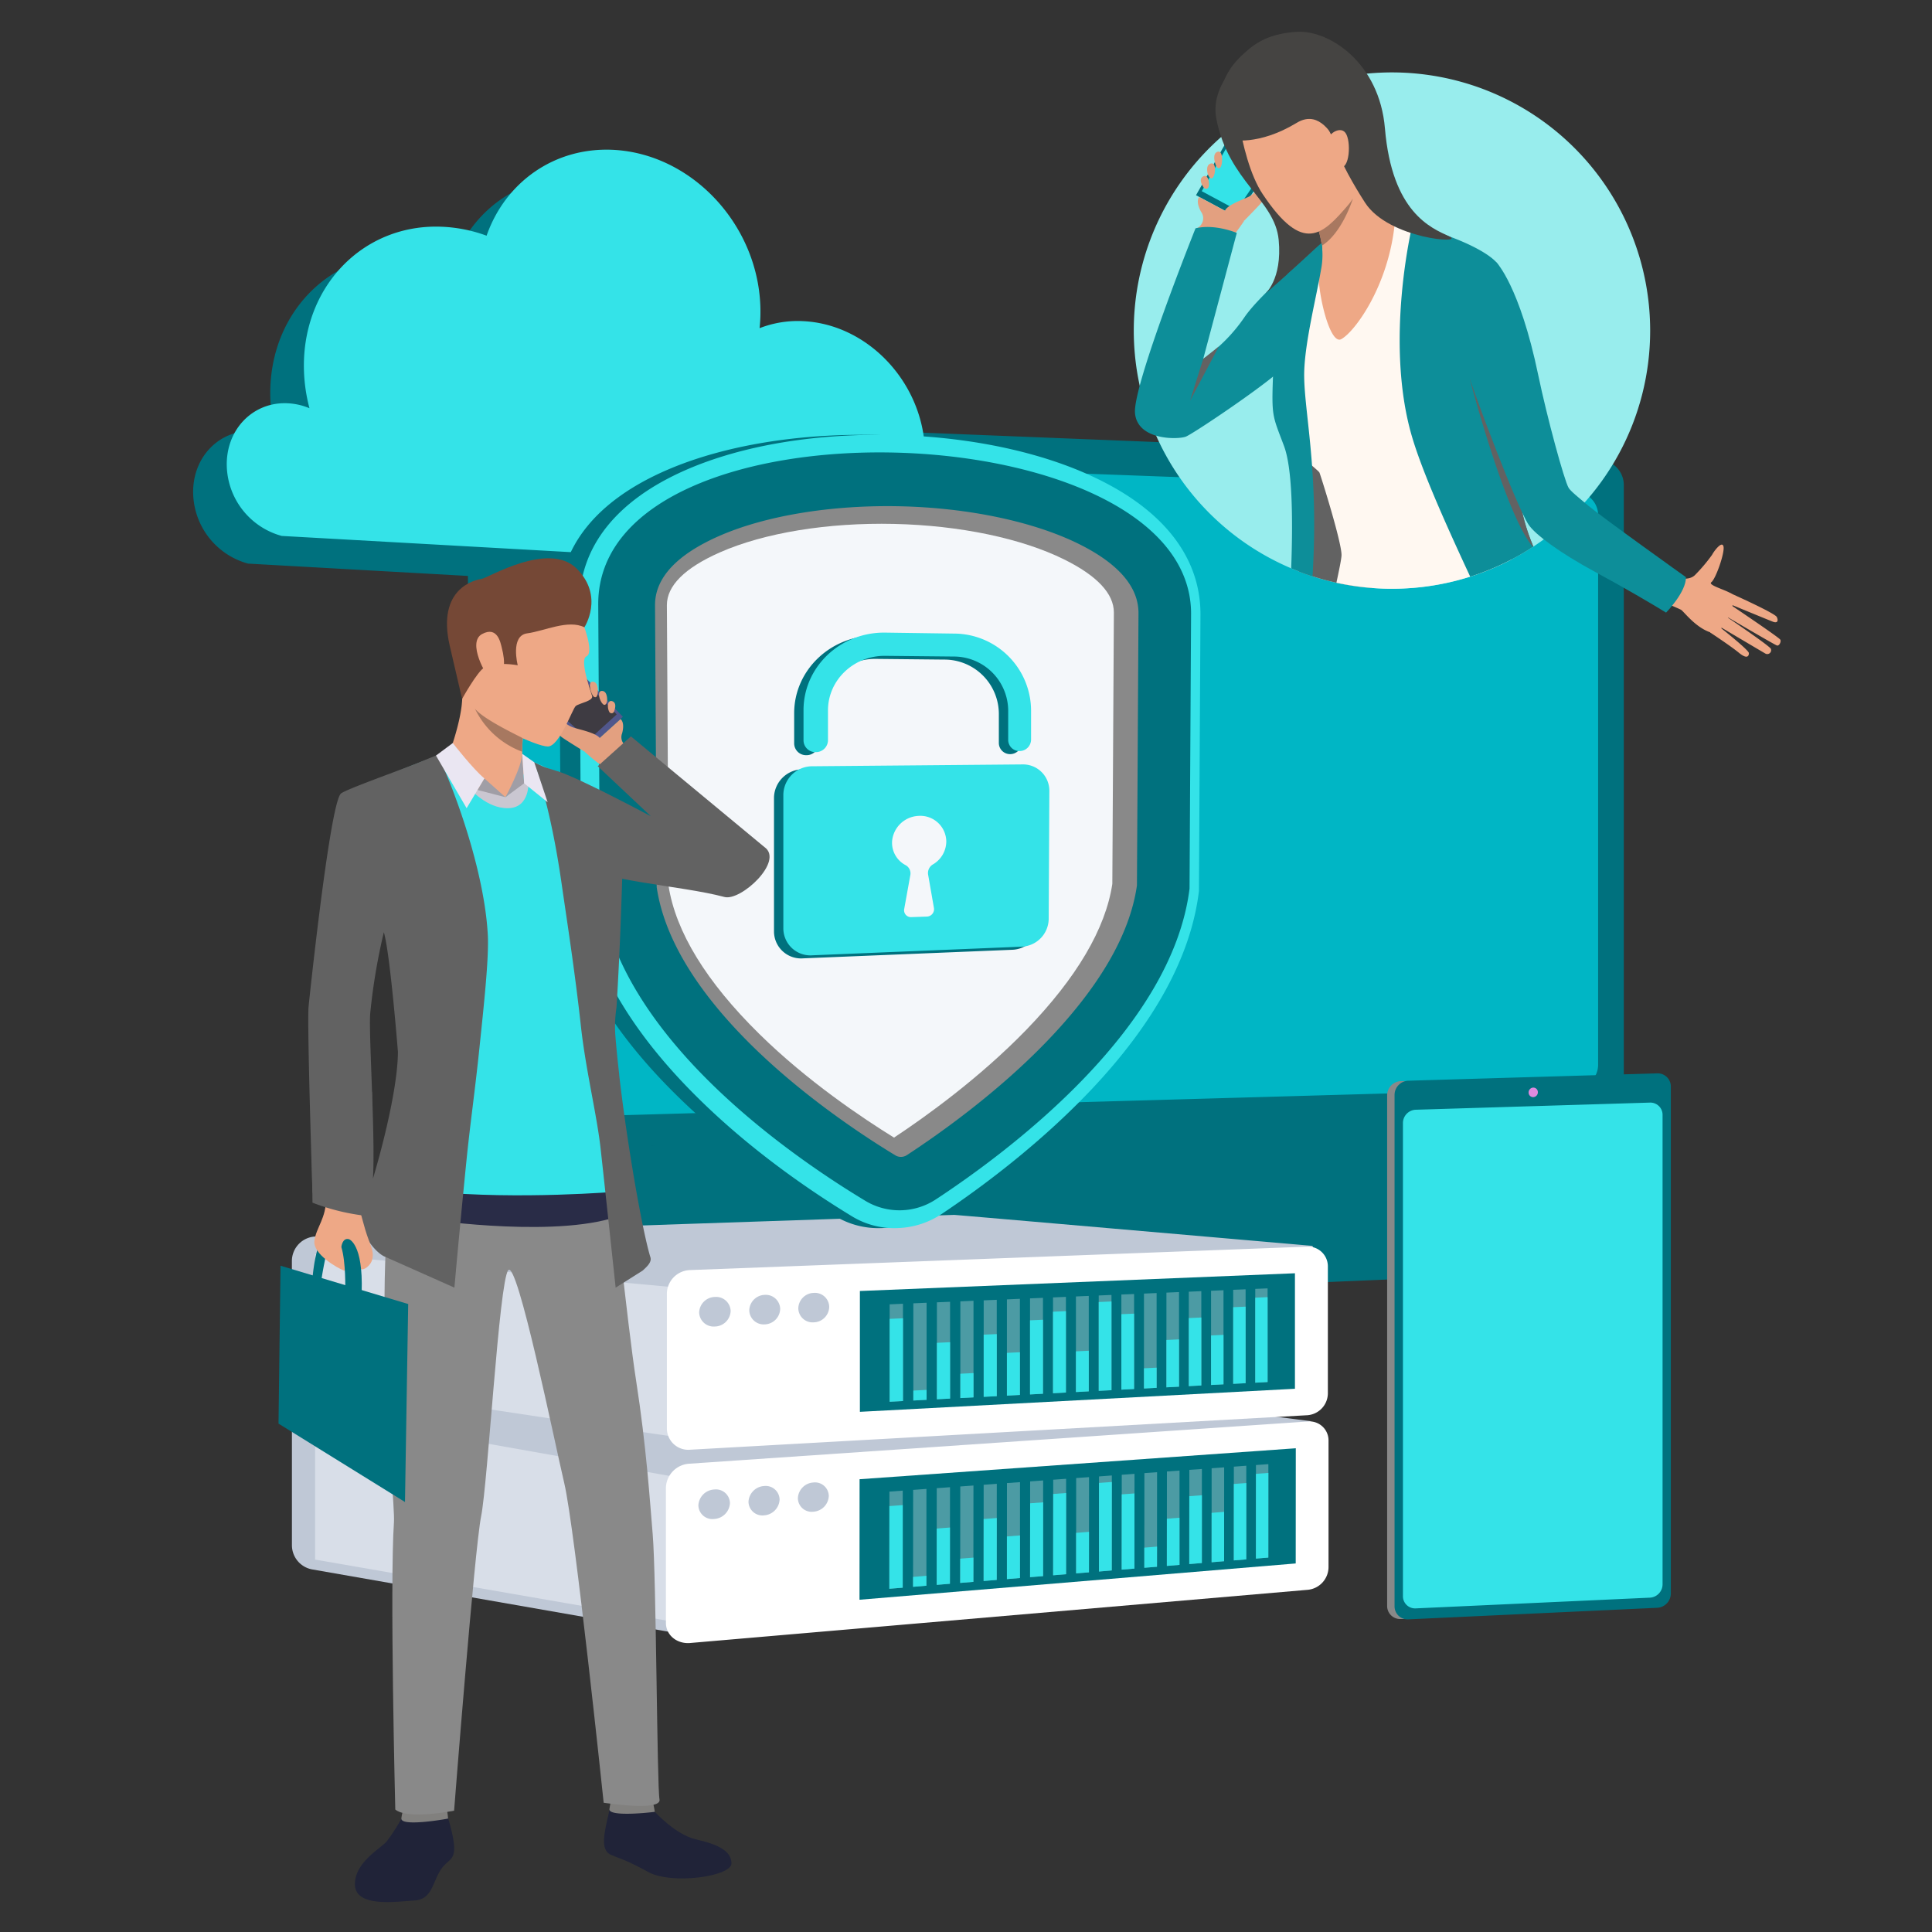<svg xmlns="http://www.w3.org/2000/svg" viewBox="0 0 500 500"><rect x="0" y="0" width="500" height="500" fill="#333333" stroke="none"/><defs><style>.cls-1{isolation:isolate;}.cls-2{fill:#97a6b7;}.cls-3{fill:#00717e;}.cls-4{fill:#00b6c5;}.cls-5{fill:#bfc8d6;}.cls-6{fill:#d8dee8;}.cls-7{fill:#fff;}.cls-8{opacity:0.3;mix-blend-mode:soft-light;}.cls-9{fill:#34e3e8;}.cls-10{fill:#898989;}.cls-11{fill:#de8bdf;}.cls-12{fill:#f4f7fa;}.cls-13{fill:#202338;}.cls-14{fill:#81807e;}.cls-15{fill:#51578c;}.cls-16{fill:#3e3b42;}.cls-17{fill:#e3a080;}.cls-18{fill:#626262;}.cls-19{fill:#eea886;}.cls-20{fill:#a09ea6;}.cls-21{fill:#292c47;}.cls-22{fill:#cac7d1;}.cls-23{fill:#eae6f2;}.cls-24{fill:#754836;}.cls-25{fill:#a77860;}.cls-26{fill:#98eded;}.cls-27{fill:#fff8f1;}.cls-28{fill:#0d8e99;}.cls-29{fill:#454442;}.cls-30{fill:#a87860;}</style></defs><title>Let data decide your moves</title><g class="cls-1"><g id="Layer_3" data-name="Layer 3"><g id="Data_protection" data-name="Data protection"><path class="cls-2" d="M317.49,365.5a15.17,15.17,0,0,1-10.06-11.42l-7.48-37L236,319.36l-7.87,38.54c-1.1,5.4,3.31,10.81,8.39,12.8l26.75,10.47a34.78,34.78,0,0,0,15.64,2.27l56.54-4.84a3.51,3.51,0,0,0,3.17-3.11c.19-1.67,1.35-3.54-.23-4.06Z"/><path class="cls-3" d="M318.12,363.25a15,15,0,0,1-10-11.28l-7.47-36.53-62.39,2.24-7.86,38.06a11.14,11.14,0,0,0,6.89,12.64L264,378.72A35.12,35.12,0,0,0,279.6,381l56.48-4.78a3.48,3.48,0,0,0,.79-6.78Z"/><path class="cls-3" d="M420.24,291.36V125.47A6.54,6.54,0,0,0,414,119L129,107.57c-4.34-.17-7.9,2.82-7.9,6.66V297.57Z"/><path class="cls-4" d="M407.85,127.32l-270.76-10.1c-3.95-.15-7.18,2.6-7.18,6.1V283c0,3.57,3.3,6.41,7.33,6.29l270.49-7.69a6.05,6.05,0,0,0,5.86-6V133.21A6,6,0,0,0,407.85,127.32Z"/><path class="cls-3" d="M121.09,297.57v36.61c0,3.84,3.56,6.83,7.9,6.64l285-12a6.56,6.56,0,0,0,6.24-6.45v-32Z"/><path class="cls-5" d="M339.46,367.83,178.68,423.28,80.82,406.17a6.37,6.37,0,0,1-5.27-6.27V368.53a6,6,0,0,1,5.76-5.95l175-5.52Z"/><polygon class="cls-6" points="81.55 365.71 175.06 382.28 175.06 419.85 81.55 403.62 81.55 365.71"/><path class="cls-5" d="M80.53,359l95.38,15.69,163.58-51.43a.43.43,0,0,0-.09-.85c-14.12-1.23-92-8-92.47-8L81.83,320a6.37,6.37,0,0,0-6.29,6.37v26.75A6,6,0,0,0,80.53,359Z"/><path class="cls-6" d="M81.54,324.61l96,8.81v38.84s-96-13.74-96-15.62Z"/><path class="cls-7" d="M172.59,369.82V334.63a6.2,6.2,0,0,1,6.1-5.94l159.61-6.06a5.1,5.1,0,0,1,5.35,5.13v32.87a5.72,5.72,0,0,1-5.35,5.63l-159.61,8.92A5.54,5.54,0,0,1,172.59,369.82Z"/><path class="cls-5" d="M189.09,339.3a4.17,4.17,0,0,1-4.07,4,3.76,3.76,0,0,1-4.08-3.65,4.17,4.17,0,0,1,4.08-4A3.76,3.76,0,0,1,189.09,339.3Z"/><path class="cls-5" d="M201.91,338.75a4.13,4.13,0,0,1-4,4,3.73,3.73,0,0,1-4-3.64,4.13,4.13,0,0,1,4-4A3.73,3.73,0,0,1,201.91,338.75Z"/><path class="cls-5" d="M214.6,338.22a4.1,4.1,0,0,1-4,4,3.7,3.7,0,0,1-4-3.62,4.1,4.1,0,0,1,4-4A3.7,3.7,0,0,1,214.6,338.22Z"/><polygon class="cls-3" points="335.13 359.41 222.54 365.38 222.54 334.11 335.13 329.52 335.13 359.41"/><g class="cls-8"><polygon class="cls-7" points="233.69 362.59 230.24 362.77 230.24 337.56 233.69 337.41 233.69 362.59"/><polygon class="cls-7" points="239.8 362.27 236.37 362.45 236.37 337.3 239.8 337.15 239.8 362.27"/><polygon class="cls-7" points="245.88 361.95 242.47 362.13 242.47 337.04 245.88 336.9 245.88 361.95"/><polygon class="cls-7" points="251.94 361.64 248.54 361.82 248.54 336.79 251.94 336.64 251.94 361.64"/><polygon class="cls-7" points="257.96 361.33 254.58 361.5 254.58 336.53 257.96 336.39 257.96 361.33"/><polygon class="cls-7" points="263.95 361.01 260.59 361.19 260.59 336.28 263.95 336.13 263.95 361.01"/><polygon class="cls-7" points="269.92 360.7 266.57 360.88 266.57 336.02 269.92 335.88 269.92 360.7"/><polygon class="cls-7" points="275.86 360.39 272.52 360.57 272.52 335.77 275.86 335.63 275.86 360.39"/><polygon class="cls-7" points="281.77 360.08 278.45 360.26 278.45 335.52 281.77 335.38 281.77 360.08"/><polygon class="cls-7" points="287.65 359.78 284.35 359.95 284.35 335.27 287.65 335.13 287.65 359.78"/><polygon class="cls-7" points="293.5 359.47 290.21 359.64 290.21 335.02 293.5 334.89 293.5 359.47"/><polygon class="cls-7" points="299.33 359.17 296.06 359.34 296.06 334.78 299.33 334.64 299.33 359.17"/><polygon class="cls-7" points="305.13 358.87 301.87 359.04 301.87 334.53 305.13 334.39 305.13 358.87"/><polygon class="cls-7" points="310.9 358.56 307.66 358.73 307.66 334.29 310.9 334.15 310.9 358.56"/><polygon class="cls-7" points="316.64 358.26 313.42 358.43 313.42 334.05 316.64 333.91 316.64 358.26"/><polygon class="cls-7" points="322.36 357.97 319.15 358.13 319.15 333.8 322.36 333.67 322.36 357.97"/><polygon class="cls-7" points="328.05 357.67 324.86 357.84 324.86 333.56 328.05 333.43 328.05 357.67"/></g><polygon class="cls-9" points="233.69 362.59 230.24 362.77 230.24 341.32 233.69 341.17 233.69 362.59"/><polygon class="cls-9" points="239.8 362.27 236.37 362.45 236.37 359.88 239.8 359.7 239.8 362.27"/><polygon class="cls-9" points="245.88 361.95 242.47 362.13 242.47 347.52 245.88 347.36 245.88 361.95"/><polygon class="cls-9" points="251.94 361.64 248.54 361.82 248.54 355.52 251.94 355.35 251.94 361.64"/><polygon class="cls-9" points="257.96 361.33 254.58 361.5 254.58 345.41 257.96 345.26 257.96 361.33"/><polygon class="cls-9" points="263.95 361.01 260.59 361.19 260.59 350.12 263.95 349.96 263.95 361.01"/><polygon class="cls-9" points="269.92 360.7 266.57 360.88 266.57 341.7 269.92 341.55 269.92 360.7"/><polygon class="cls-9" points="275.86 360.39 272.52 360.57 272.52 339.47 275.86 339.32 275.86 360.39"/><polygon class="cls-9" points="281.77 360.08 278.45 360.26 278.45 349.73 281.77 349.57 281.77 360.08"/><polygon class="cls-9" points="287.65 359.78 284.35 359.95 284.35 336.96 287.65 336.82 287.65 359.78"/><polygon class="cls-9" points="293.5 359.47 290.21 359.64 290.21 340.11 293.5 339.97 293.5 359.47"/><polygon class="cls-9" points="299.33 359.17 296.06 359.34 296.06 354.11 299.33 353.95 299.33 359.17"/><polygon class="cls-9" points="305.13 358.87 301.87 359.04 301.87 346.78 305.13 346.63 305.13 358.87"/><polygon class="cls-9" points="310.9 358.56 307.66 358.73 307.66 341.12 310.9 340.97 310.9 358.56"/><polygon class="cls-9" points="316.64 358.26 313.42 358.43 313.42 345.62 316.64 345.46 316.64 358.26"/><polygon class="cls-9" points="322.36 357.97 319.15 358.13 319.15 338.3 322.36 338.16 322.36 357.97"/><polygon class="cls-9" points="328.05 357.67 324.86 357.84 324.86 335.84 328.05 335.7 328.05 357.67"/><path class="cls-7" d="M172.34,420l0-35.09a6.44,6.44,0,0,1,6.12-6.11l160-10.92a4.92,4.92,0,0,1,5.36,5l0,32.78a5.94,5.94,0,0,1-5.36,5.78l-160,13.78C175.08,425.42,172.34,423.11,172.34,420Z"/><path class="cls-5" d="M188.91,389a4.33,4.33,0,0,1-4.08,4.11,3.63,3.63,0,0,1-4.09-3.52,4.33,4.33,0,0,1,4.1-4.11A3.63,3.63,0,0,1,188.91,389Z"/><path class="cls-5" d="M201.76,388.08a4.3,4.3,0,0,1-4,4.09,3.6,3.6,0,0,1-4.05-3.5,4.3,4.3,0,0,1,4.06-4.09A3.6,3.6,0,0,1,201.76,388.08Z"/><path class="cls-5" d="M214.49,387.16a4.26,4.26,0,0,1-4,4.07,3.57,3.57,0,0,1-4-3.49,4.26,4.26,0,0,1,4-4.07A3.57,3.57,0,0,1,214.49,387.16Z"/><polygon class="cls-3" points="335.33 404.62 222.44 414.01 222.46 382.82 335.35 374.81 335.33 404.62"/><g class="cls-8"><polygon class="cls-7" points="233.62 410.89 230.16 411.17 230.18 386.03 233.63 385.77 233.62 410.89"/><polygon class="cls-7" points="239.75 410.38 236.3 410.67 236.32 385.58 239.76 385.33 239.75 410.38"/><polygon class="cls-7" points="245.84 409.88 242.42 410.16 242.43 385.14 245.86 384.89 245.84 409.88"/><polygon class="cls-7" points="251.91 409.38 248.5 409.66 248.52 384.7 251.93 384.45 251.91 409.38"/><polygon class="cls-7" points="257.95 408.88 254.56 409.16 254.57 384.26 257.97 384.01 257.95 408.88"/><polygon class="cls-7" points="263.96 408.39 260.59 408.67 260.6 383.82 263.98 383.58 263.96 408.39"/><polygon class="cls-7" points="269.95 407.9 266.58 408.17 266.6 383.39 269.96 383.14 269.95 407.9"/><polygon class="cls-7" points="275.9 407.41 272.55 407.68 272.57 382.95 275.91 382.71 275.9 407.41"/><polygon class="cls-7" points="281.82 406.92 278.5 407.19 278.51 382.52 281.84 382.28 281.82 406.92"/><polygon class="cls-7" points="287.72 406.43 284.41 406.71 284.42 382.1 287.74 381.85 287.72 406.43"/><polygon class="cls-7" points="293.59 405.95 290.29 406.22 290.31 381.67 293.61 381.43 293.59 405.95"/><polygon class="cls-7" points="299.43 405.47 296.15 405.74 296.17 381.24 299.45 381.01 299.43 405.47"/><polygon class="cls-7" points="305.25 404.99 301.98 405.26 302 380.82 305.26 380.58 305.25 404.99"/><polygon class="cls-7" points="311.04 404.51 307.78 404.78 307.8 380.4 311.05 380.17 311.04 404.51"/><polygon class="cls-7" points="316.8 404.04 313.56 404.31 313.57 379.98 316.81 379.75 316.8 404.04"/><polygon class="cls-7" points="322.53 403.57 319.31 403.83 319.32 379.57 322.54 379.33 322.53 403.57"/><polygon class="cls-7" points="328.24 403.1 325.03 403.36 325.04 379.15 328.25 378.92 328.24 403.1"/></g><polygon class="cls-9" points="233.62 410.89 230.16 411.17 230.17 389.77 233.63 389.52 233.62 410.89"/><polygon class="cls-9" points="239.75 410.38 236.3 410.67 236.31 408.1 239.75 407.82 239.75 410.38"/><polygon class="cls-9" points="245.84 409.88 242.42 410.16 242.43 395.59 245.85 395.32 245.84 409.88"/><polygon class="cls-9" points="251.91 409.38 248.5 409.66 248.51 403.38 251.92 403.11 251.91 409.38"/><polygon class="cls-9" points="257.95 408.88 254.56 409.16 254.57 393.12 257.96 392.86 257.95 408.88"/><polygon class="cls-9" points="263.96 408.39 260.59 408.67 260.59 397.63 263.97 397.37 263.96 408.39"/><polygon class="cls-9" points="269.95 407.9 266.58 408.17 266.6 389.05 269.96 388.8 269.95 407.9"/><polygon class="cls-9" points="275.9 407.41 272.55 407.68 272.57 386.64 275.91 386.39 275.9 407.41"/><polygon class="cls-9" points="281.82 406.92 278.5 407.19 278.5 396.7 281.83 396.44 281.82 406.92"/><polygon class="cls-9" points="287.72 406.43 284.41 406.71 284.42 383.78 287.74 383.54 287.72 406.43"/><polygon class="cls-9" points="293.59 405.95 290.29 406.22 290.31 386.74 293.6 386.5 293.59 405.95"/><polygon class="cls-9" points="299.43 405.47 296.15 405.74 296.15 400.53 299.44 400.26 299.43 405.47"/><polygon class="cls-9" points="305.25 404.99 301.98 405.26 301.99 393.04 305.25 392.79 305.25 404.99"/><polygon class="cls-9" points="311.04 404.51 307.78 404.78 307.79 387.21 311.05 386.97 311.04 404.51"/><polygon class="cls-9" points="316.8 404.04 313.56 404.31 313.57 391.52 316.8 391.27 316.8 404.04"/><polygon class="cls-9" points="322.53 403.57 319.31 403.83 319.32 384.05 322.54 383.81 322.53 403.57"/><polygon class="cls-9" points="328.24 403.1 325.03 403.36 325.04 381.43 328.25 381.19 328.24 403.1"/><path class="cls-10" d="M430.39,281.37v131c0,2-1.67,2.4-3.57,2.49L363.43,419l-.94,0a3.37,3.37,0,0,1-3.5-3.43V283.5a3.69,3.69,0,0,1,3.5-3.7l1.27,0,63.65,1.06C429.3,280.78,430.39,279.41,430.39,281.37Z"/><path class="cls-3" d="M432.41,281.24V412.37a3.72,3.72,0,0,1-3.45,3.72l-64.55,3a3.37,3.37,0,0,1-3.5-3.43V283.39a3.69,3.69,0,0,1,3.5-3.7L429,277.78A3.4,3.4,0,0,1,432.41,281.24Z"/><path class="cls-9" d="M430.27,288.58V410a3.47,3.47,0,0,1-3.22,3.47l-60.7,2.78a3.14,3.14,0,0,1-3.27-3.2V290.65a3.45,3.45,0,0,1,3.27-3.45l60.7-1.85A3.16,3.16,0,0,1,430.27,288.58Z"/><path class="cls-11" d="M398,282.67a1.26,1.26,0,0,1-1.2,1.27,1.18,1.18,0,0,1-1.2-1.2,1.26,1.26,0,0,1,1.2-1.27A1.18,1.18,0,0,1,398,282.67Z"/><g class="cls-1"><path class="cls-3" d="M150,45.94c20.13,1.05,37.15,19.07,38,40.24a40.22,40.22,0,0,1-.19,5.91,27.3,27.3,0,0,1,11.44-1.81c16.61.87,30.66,15.74,31.37,33.21.68,16.6-10.92,29.58-26.33,30.09-.81,0-1.63,0-2.45,0L64.19,145.86A19.3,19.3,0,0,1,50,128.05c-.39-9.6,6.7-17,15.83-16.52a16.6,16.6,0,0,1,5.56,1.28,43.25,43.25,0,0,1-1.41-9.3C69.06,81.62,85.2,64.76,106,65.85a37.86,37.86,0,0,1,11.19,2.34C122,54.39,134.71,45.13,150,45.94Z"/><path class="cls-9" d="M158.77,38.78c20.13,1.05,37.15,19.07,38,40.24a40.22,40.22,0,0,1-.19,5.91A27.3,27.3,0,0,1,208,83.12c16.61.87,30.66,15.74,31.37,33.21.68,16.6-10.92,29.58-26.33,30.09-.81,0-1.63,0-2.45,0L72.92,138.7A19.3,19.3,0,0,1,58.7,120.89c-.39-9.6,6.7-17,15.83-16.52a16.6,16.6,0,0,1,5.56,1.28,43.25,43.25,0,0,1-1.41-9.3c-.89-21.88,15.25-38.74,36.06-37.65A37.86,37.86,0,0,1,125.93,61C130.74,47.23,143.44,38,158.77,38.78Z"/></g><path class="cls-3" d="M228,317.83a21.46,21.46,0,0,1-11.68-3c-10.66-6.39-26.41-16.94-40.58-30.75-18-17.53-28.31-35.34-30.57-52.84l0-.27-.44-74.65c0-14.75,9.62-26.73,27.69-34.6,14.93-6.5,34.71-9.72,55.61-9.12,20.66.6,39.77,4.86,53.92,12,16.82,8.44,25.64,20.31,25.64,34.37l-.4,71.33,0,.26c-2.07,16.75-11.57,34.07-28.37,51.58-13.47,14-28.7,25.18-39.16,32.07A22.23,22.23,0,0,1,228,317.83Z"/><path class="cls-9" d="M232.09,317.83a21,21,0,0,1-11.52-3c-10.52-6.39-26.06-16.94-40-30.75-17.74-17.53-27.94-35.34-30.17-52.84l0-.27-.43-74.65c0-14.75,9.5-26.73,27.32-34.6,14.73-6.5,34.25-9.72,54.88-9.12,20.38.6,39.25,4.86,53.21,12,16.6,8.44,25.3,20.31,25.3,34.37l-.39,71.33,0,.26c-2,16.75-11.42,34.07-28,51.58-13.3,14-28.32,25.18-38.64,32.07A21.73,21.73,0,0,1,232.09,317.83Z"/><path class="cls-3" d="M154.82,156.34l.44,74.27c4.89,37.9,49.43,68.58,68.82,80.24a17.12,17.12,0,0,0,18.18-.49c19-12.5,61.09-44,65.59-80.4l.4-71.13C308.25,106.06,154.82,101.23,154.82,156.34Z"/><path class="cls-10" d="M233.19,299.4a2.65,2.65,0,0,1-1.44-.38c-8-4.84-23.47-15-36.94-28.2-14.55-14.29-22.94-28.19-24.86-41.23l-.43-73c0-7,5.57-13,16.44-17.81,12.14-5.36,29.38-8.17,47.22-7.75,17.67.42,34.4,4,46,9.73,10.26,5.09,15.44,11.09,15.46,17.86l-.4,70.52c-1.8,12.63-9.67,26.24-23.5,40.55-13,13.46-28.19,24.12-36.13,29.31A2.75,2.75,0,0,1,233.19,299.4Z"/><path class="cls-12" d="M231.37,294.41c-8.07-5-22.41-14.56-34.92-26.88-13.67-13.46-21.58-26.37-23.44-38.32l-.42-72.62c0-5,4.62-9.61,13.66-13.61,11.5-5.09,28-7.78,45.13-7.39,17,.38,33,3.74,44,9.18,8.55,4.23,12.88,8.85,12.89,13.73l-.4,70.26c-1.75,11.59-9.21,24.27-22.26,37.75C253.5,279,239.4,289.11,231.37,294.41Z"/><path class="cls-3" d="M262.2,198.62l-54.31.48a7.48,7.48,0,0,0-7.58,7.27v34.8a7,7,0,0,0,7.55,6.85L262,245.8a7.29,7.29,0,0,0,7-7.12l.17-33.24A6.81,6.81,0,0,0,262.2,198.62Z"/><path class="cls-3" d="M242.48,218.57a6.72,6.72,0,0,0-7.31-6.63,7.18,7.18,0,0,0-6.72,6.56,6.54,6.54,0,0,0,3.5,6.18,2.42,2.42,0,0,1,1.22,2.59l-1.57,8.79a1.77,1.77,0,0,0,1.86,2.06l4-.14a1.91,1.91,0,0,0,1.85-2.18l-1.52-8.71a2.59,2.59,0,0,1,1.3-2.64A6.94,6.94,0,0,0,242.48,218.57Z"/><path class="cls-3" d="M261.44,195.17a2.9,2.9,0,0,1-2.94-2.89l0-7.58a14.08,14.08,0,0,0-14.11-14l-17.73-.18c-8.12-.08-14.79,6.25-14.8,14.1v7.82a3.11,3.11,0,0,1-3.16,3,3.07,3.07,0,0,1-3.17-3v-7.85c0-11.23,9.56-20.24,21.15-20.08l17.74.25a20,20,0,0,1,20,19.87l0,7.55A3,3,0,0,1,261.44,195.17Z"/><path class="cls-9" d="M264.62,197.83l-54.31.48a7.48,7.48,0,0,0-7.58,7.27v34.8a7,7,0,0,0,7.55,6.85L264.4,245a7.29,7.29,0,0,0,7-7.12l.17-33.24A6.81,6.81,0,0,0,264.62,197.83Z"/><path class="cls-12" d="M244.9,217.79a6.72,6.72,0,0,0-7.31-6.63,7.18,7.18,0,0,0-6.72,6.56,6.54,6.54,0,0,0,3.5,6.18,2.42,2.42,0,0,1,1.22,2.59L234,235.29a1.77,1.77,0,0,0,1.86,2.06l4-.14a1.91,1.91,0,0,0,1.85-2.18l-1.52-8.71a2.59,2.59,0,0,1,1.3-2.64A6.94,6.94,0,0,0,244.9,217.79Z"/><path class="cls-9" d="M263.86,194.38a2.9,2.9,0,0,1-2.94-2.89l0-7.58a14.08,14.08,0,0,0-14.11-14l-17.73-.18c-8.12-.08-14.79,6.25-14.8,14.1v7.82a3.11,3.11,0,0,1-3.16,3,3.07,3.07,0,0,1-3.17-3v-7.85c0-11.23,9.56-20.24,21.15-20.08l17.74.25a20,20,0,0,1,20,19.87l0,7.55A3,3,0,0,1,263.86,194.38Z"/></g><path class="cls-13" d="M104.36,469.81a50.22,50.22,0,0,1-4.29,6.76c-1.69,1.92-8.18,5.35-8.22,11.05,0,6.18,10.94,4.47,15.23,4.24s4.62-3.53,6.42-7,3.63-2.91,4-5.73-1.75-9.29-1.75-9.29Z"/><path class="cls-14" d="M115.57,467.94a23.63,23.63,0,0,1,.4,2.7c-.1.06-12.16,2.22-12.1,0A10.57,10.57,0,0,1,105,466.9Z"/><polygon class="cls-15" points="152.85 193.1 135.28 177.35 145.37 168.92 161.2 185.5 152.85 193.1"/><polygon class="cls-16" points="152.37 191.47 137.16 177.83 145.89 170.54 159.6 184.89 152.37 191.47"/><path class="cls-17" d="M162.86,193.41A2.7,2.7,0,0,1,161,189.8c.8-3-.42-3.69-.42-3.69l-9.3,8.42s4.48,4.11,5.84,4.28S164.22,195,162.86,193.41Z"/><path class="cls-17" d="M151.28,194.52s-5.62-3.43-6.14-3.94a47.72,47.72,0,0,1-4.06-4.14c-1-1.35,3.37-1.44,4.55,0a6.51,6.51,0,0,0,3.29,2c.83.31,5.32,1.2,6.31,2.58S151.28,194.52,151.28,194.52Z"/><path class="cls-17" d="M158.85,184.28a.68.68,0,0,1-1.21-.14c-.53-1-.48-3.18.89-2.64S158.85,184.28,158.85,184.28Z"/><path class="cls-17" d="M157.13,181.33s-.24,1.64-1.09.9-1.68-3.49-.21-3.42S157.13,181.33,157.13,181.33Z"/><path class="cls-17" d="M154.72,178.93s0,2-1,1.4c-.74-.43-1.79-4-.31-3.92S154.72,178.93,154.72,178.93Z"/><path class="cls-18" d="M154.69,198.29l8.59-7.71,34.53,28.62c5.23,3.59-6.05,14.08-10.32,12.94-11.71-3.12-31.68-3.85-42.21-9.67-16-8.83-5.67-24.26-.6-22.73s23.76,11.5,23.76,11.5Z"/><path class="cls-13" d="M169.47,468.89s5.29,5.9,10.66,7.14,9.13,2.82,9.17,6.2-15.45,5.62-21.6,2.21c-9.17-5.1-10.1-3.56-11.12-6.11s1.22-9.36,1.16-10.17C157.65,467.16,169.47,468.89,169.47,468.89Z"/><path class="cls-14" d="M168.87,466.07a24.51,24.51,0,0,1,.59,2.82c-.1.06-12.1,1.49-11.74-.73.29-1.8.71-3.76.71-3.76Z"/><path class="cls-10" d="M158,300.47s4.36,42.37,6.63,56.87c2.65,17,3.55,31,4.29,39.75.93,11,1.11,65.34,1.76,68.57s-14.45.89-14.45.89-7.43-71-10.2-82.71c-2.58-10.95-12.16-58.08-14.51-55.09s-5.27,55-7,63.63-7,76.23-7,76.23-12,2.39-15.22-.31c0,0-1.46-58.25-.34-74.44.42-6.17-7.23-74,2.58-101.26C109.63,278.17,158,300.47,158,300.47Z"/><path class="cls-9" d="M83.19,306.48s7.36,2.23,10.44,1.67,1.52-38.36,1.64-46.23c.09-6.38,3.58-23.22,3.58-23.22v0a0,0,0,0,1,0,0v0c.35,1.26,5.06,18.74,5.22,27.14C104.27,274.63,103,308,103,308l11.71,5.51,40.48,1.16,5.9.09s-.93-19.76-1.28-26.54c-.21-4.3-1.05-12-.84-19.52,0,0-.14-7.91.65-11.32.08-15,1-29.93,1-29.93q.76-10.23,1.06-19.14c-1.65-.87-3.62-1.89-5.21-2.64-4.9-2.33-11.72-5.47-16.1-7.48-2.57-1.18-5.07-2-5.07-2s-17.5-1.68-18.92-1.59a44.51,44.51,0,0,0-5.51,1.88c-6.21,2.36-18.17,7.15-20.08,8.52-2.79,2-8.7,49.54-9,52.87C81.3,263.81,83.19,306.48,83.19,306.48Z"/><path class="cls-19" d="M116.42,194.51c1.29,11.8,14.38,11.8,14.38,11.8s5.42-4.74,5.25-8.25c0-.08,0-.16,0-.23-.08-.65-.81-1.45-.89-2.74,0-.18,0-.36,0-.54s0-.35,0-.53c0-.9.06-1.78.11-2.4,0-.22,0-.4.05-.54s0-.34,0-.34-2.11-2.22-4.79-4.88c-4.69-4.63-11.14-10.57-11.15-8.21a2.22,2.22,0,0,0,.06.45C120.56,183.41,116.42,194.51,116.42,194.51Z"/><path class="cls-3" d="M80.87,330.86s.69-9.37,3.19-10.79,1,1.46,1,1.46-1.5,6.79-1.85,9.54A14.1,14.1,0,0,1,80.87,330.86Z"/><polygon class="cls-3" points="105.64 337.48 72.6 327.57 72.08 368.43 104.81 388.72 105.64 337.48"/><path class="cls-20" d="M125.35,201.45l5.45,4.85s-6.29-.42-7.47-1.47Z"/><path class="cls-21" d="M159.92,308.38s-25.61,2.18-48,0v7.36s33.69,4.87,49.17-1.4Z"/><path class="cls-18" d="M138.08,197.2s4.17,9.79,7.29,31.66c1.2,8.4,3.43,22.55,5,37h0c1.28,11.38,4.19,23.06,5.11,31.77,1,9,3.85,35.61,3.85,35.61l7-4.42c1-.93,2.4-2.13,2-3.43-1.93-6.22-5.61-26.78-7.79-44.71,0,0,0,0,0,0-.1-.86-.21-1.72-.3-2.57v-.14c-.41-3.58-.75-7-1-10.16a32,32,0,0,1,.31-7.07c1-16.09,1.46-33,1.46-33,.51-6.94.81-13.43,1-19.48-1.68-.71-3.71-2.24-5.47-3.08-3.31-1.57-7.28-3.35-11-5.07-1.78-.82-3.83-1.21-5.25-1.86Z"/><path class="cls-18" d="M95.81,262.28c-.54,7.3,2.55,47.69-.54,48.26s-14.41-1.92-14.41-1.92-1.42-43.55-1-48.12c.33-3.32,5.62-53.17,8.42-55.17,1.61-1.16,13.57-5.39,19.43-7.71,1.07-.42,4.47-1.85,5.43-2.21,1.24,1.38,12.08,26.82,13.11,46.66.31,6-1.1,18.79-2.18,29.21-1.15,11.11-2.42,19.79-3.35,29.08-1.84,18.31-3.12,32.88-3.12,32.88l-18.22-8.11c-2.95-1.48-7-7.53-5.92-10.63,4.21-11.8,9.52-32,9.52-42.32,0,0-2-25.36-3.64-30.93A156.17,156.17,0,0,0,95.81,262.28Z"/><path class="cls-19" d="M92.41,310.06s.9,4.07,2.11,8.15,2.37,5.38,1.82,7.7c-.41,1.75-2.42,3-2.91,2.46S92.81,321,90,321s.72,8.46-1,7.81-8.09-4.29-7.63-7.72,3.09-5.88,3-11c-.08-4.66,1.4-6.58,1.4-6.58Z"/><path class="cls-3" d="M90.27,320.69s3.75,1,3.33,13.74l-4.25-.78s.18-7-1-10.89C88.32,322.77,88.57,320.28,90.27,320.69Z"/><path class="cls-18" d="M96.29,282.7l-.19,32.1a55.87,55.87,0,0,1-15.23-3.55L80.26,266Z"/><path class="cls-22" d="M136.76,202.31s.47,6.7-5.2,6.85-10.16-5.28-10.16-5.28l9.4,2.43,5.73-4.85Z"/><path class="cls-23" d="M117.18,192.3s5.37,6.89,8.18,9.15l-4.6,7.71-7.93-13.62Z"/><path class="cls-20" d="M135.65,202.72l-4.85,3.59s4.26-7.77,4.34-11.23Z"/><polygon class="cls-23" points="135.15 195.08 138.26 197.28 141.73 207.62 135.65 202.72 135.15 195.08"/><path class="cls-19" d="M150.57,160.55s3.42,8.32,1.19,9.32c-1.85.83,1.12,9,1.48,10.27s-3.38,1.85-4.24,2.58-4.21,10.49-7.24,10.47-16.07-6.14-19.35-10.36S117.93,161,121.15,154,144.52,146,150.57,160.55Z"/><path class="cls-24" d="M151.24,162.34s5.23-8-2-15.19-22.9,2.41-24.58,2.66-11.72,2.4-8.26,17.35c3.14,13.56,3.2,13.7,3.2,13.7s3.91-7.06,5.75-8.12c2.86-1.65,8.64-.57,8.64-.57s-2-7.67,2.45-8.26S147,160.25,151.24,162.34Z"/><path class="cls-19" d="M129.82,167.46c-.28-1.05-1.06-5.53-5.06-3.37s1.19,11,1.83,11.17S132.15,176.31,129.82,167.46Z"/><path class="cls-25" d="M122.93,183.44a22.17,22.17,0,0,0,12.2,11.1c0-.17,0-.35,0-.53,0-.9.06-1.78.11-2.4,0-.22,0-.4.05-.54S125.47,186.46,122.93,183.44Z"/><path class="cls-26" d="M427.06,85.54a66.75,66.75,0,0,1-30.23,55.92l-.11.07q-2.66,1.75-5.49,3.23a66.42,66.42,0,0,1-31,7.61c-1.74,0-3.47-.06-5.17-.2a65.58,65.58,0,0,1-9.21-1.35q-3.15-.69-6.18-1.68c-1.18-.38-2.36-.79-3.51-1.25-.67-.25-1.35-.53-2-.81a66.82,66.82,0,1,1,92.9-61.53Z"/><path class="cls-18" d="M361.74,142.45l-6.67,9.71a65.58,65.58,0,0,1-9.21-1.35q-3.15-.69-6.18-1.68c-1.18-.38-2.36-.79-3.51-1.25a195.21,195.21,0,0,0-.52-29.71c-2.93-25.64,2.27-51.41,2.27-51.41Z"/><path class="cls-27" d="M391.23,144.76a67,67,0,0,1-45.37,6.05c.71-3.28,1.26-6,1.32-7,.21-3-5.36-20.67-5.7-21.49s-9.17-6.94-10.89-13,5.76-36.73,5.76-36.73S350.82,56,361.74,58.17,387,67.61,388.29,70.22s-.53,29.28-1.52,32-.17,24.83,0,27.79C386.88,131.33,389,137.92,391.23,144.76Z"/><path class="cls-28" d="M396.83,141.46q-2.71,1.79-5.61,3.3a66.59,66.59,0,0,1-10.73,4.48c-6.63-14.24-12.63-27.75-15.18-36.62-7-24.39.14-54.08.14-54.08h0c8.21,1.4,19.36,6.1,22.12,9.72a2.67,2.67,0,0,1,.32.57c1,1.76,3.51,9.35,6.36,15a23.18,23.18,0,0,0-6.52,9.11,24.42,24.42,0,0,0-2.11,8.42,14.69,14.69,0,0,0,.3,3.83c.09.41.19.82.32,1.22,3.5,11,7.31,23,7.31,23a20.4,20.4,0,0,0,.45,3.38v0h0a50.26,50.26,0,0,0,2.53,7.94Z"/><path class="cls-18" d="M396.83,141.46l-.11.07c-7.07-8.11-16.33-43.43-16.33-43.43,2-.2,3.74,1.07,5.26,3.23,5.93,8.46,8.29,30.63,8.38,31.48v0h0a50.26,50.26,0,0,0,2.53,7.94Z"/><path class="cls-19" d="M432.88,149.21s4,1.53,5.86-.47a43.63,43.63,0,0,0,4.35-5.16c.36-.75,2.52-3.74,2.94-2.19s-2,8.44-3.13,9.28,4.77,2.22,5.63,3.35-2.17,11-6.08,9.57-6.77-5.47-7.44-5.8c-1.13-.56-5.53-2.39-5.53-2.39Z"/><path class="cls-19" d="M447.69,153.46s11.66,5.2,12.14,6.22.15,1.66-1,1.22-11.42-4.68-11.42-4.68,12.74,8.55,13.31,9.3c.34.44-.23,1.71-.85,1.53s-13.73-7.9-13.73-7.9,11.88,8,12.17,8.78a1,1,0,0,1-1.47,1.19c-.92-.53-12.37-7.31-12.37-7.31s8.12,6.37,8.14,7.21-.52,1.62-2.6-.1-7.43-5.24-7.43-5.24Z"/><path class="cls-28" d="M398.08,97c2.33,11.18,6.72,27.24,7.86,29.22.51.88,2.45,2.42,5.1,4.64,3.85,3.22,25.28,18.51,25.28,18.51.09,3.84-5.14,9.17-5.14,9.17-3.49-2.15-10.74-6.42-18.51-10.61-8.94-4.83-15.41-9.62-17.08-12.16-3.13-4.74-14-33.57-16.24-40.82-.85-2.8-1.81-7.47-2.68-12.15-1.14-6.18-2.1-12.39-2.4-14.37l-.1-.64h0s4.63-6.07,13.12.15C387.29,67.9,393.29,74,398.08,97Z"/><polygon class="cls-3" points="319.98 56.13 333.87 35.59 321.44 29.58 309.53 50.52 319.98 56.13"/><polygon class="cls-9" points="320.06 54.34 332.07 36.57 321.32 31.36 311.01 49.48 320.06 54.34"/><path class="cls-17" d="M309.86,59a2.83,2.83,0,0,0,1-4.15c-1.58-2.85-.51-3.87-.51-3.87l11.62,6.2s-3.51,5.33-4.86,5.85S308.89,61,309.86,59Z"/><path class="cls-17" d="M321.94,57.17s4.85-4.92,5.26-5.58a50.06,50.06,0,0,0,3.08-5.26c.7-1.64-3.4-.23-4.25,1.5a7,7,0,0,1-2.6,2.94c-.76.53-5.77,2.11-6.42,3.77S321.94,57.17,321.94,57.17Z"/><path class="cls-17" d="M311.62,48.66a.71.71,0,0,0,1.2-.45c.3-1.12-.32-3.37-1.58-2.47S311.62,48.66,311.62,48.66Z"/><path class="cls-17" d="M312.62,45.22s.67,1.61,1.34.64.83-4-.66-3.53S312.62,45.22,312.62,45.22Z"/><path class="cls-17" d="M314.46,42.16s.51,2,1.36,1.18c.64-.63.8-4.53-.69-4.08S314.46,42.16,314.46,42.16Z"/><path class="cls-28" d="M342.84,62.27l-2.15,8-6.22,23.12s-2.07,1.7-5,4.07c-6.46,5.23-21.06,15-22.63,15.56-2,.73-12.42,1-13.1-6.06s15.66-47.87,15.66-47.87c5-1.23,10.68,1.19,10.68,1.19l-8.69,32.61A42.05,42.05,0,0,0,322.06,82.1c2.49-3.62,7.92-8.77,12.61-12.91,3.17-2.8,6-5.15,7.34-6.25Z"/><path class="cls-29" d="M324.36,13s-11.62,7.41-9.55,17.86c3.2,16.16,15.12,20.84,16.11,31.21s-3.61,14.08-3.61,14.08l18-15.93Z"/><path class="cls-19" d="M361,57.4c-1.54,16.53-10.44,28.55-13.9,30.38s-7.3-17.19-5.41-20.57a6.36,6.36,0,0,0,.44-3.65A32.18,32.18,0,0,0,340,56c-.3-.75-.5-1.2-.5-1.2S350.75,33,353,44.52,361,57.4,361,57.4Z"/><path class="cls-30" d="M350.09,51.47c0,.14-2.81,8.91-8,12.11A32.18,32.18,0,0,0,340,56Z"/><path class="cls-19" d="M319,18.45s1.25,22,7.79,31.8C337.31,66,342.31,60.72,348.95,53c9.58-11.08-3.57-39.41-3.57-39.41Z"/><path class="cls-29" d="M318.59,36.17s7,1.67,17-4.38,13.95,17,16.33,17.63,3.74-25.07-1.66-31.08S335.18,5,325.55,11.14C315,17.88,313.46,27,318.59,36.17Z"/><path class="cls-29" d="M321.29,14.88s3.63-6.11,14.49-6.65c8.26-.41,21.21,8,22.64,25C360.26,55,370.38,59,375,61.14s-15.64.76-21.73-8.7c-2.77-4.3-6.45-10.61-7.76-15.07s-11.13-21.49-18.3-18.3S321.29,14.88,321.29,14.88Z"/><path class="cls-19" d="M343.48,38c-.93-2.77,3.19-5.72,4.73-3.61s1.08,9.68-1.48,8.85S343.48,38,343.48,38Z"/><path class="cls-28" d="M337.55,95.64c-.42,9.71,3.91,25.05,2.13,53.5-1.88-.6-3.72-1.29-5.52-2.06.49-13.23.27-26-1.86-31.66-2.94-7.85-3.24-7.46-2.85-18,.31-8.11.46-15.62,3.77-26.52,3.17-2.8,7.44-6.89,8.79-8a19.64,19.64,0,0,1-.15,7C340.67,76.87,337.89,87.79,337.55,95.64Z"/><polygon class="cls-18" points="311.39 92.87 307.97 103.75 315.43 89.67 311.39 92.87"/></g></g></svg>